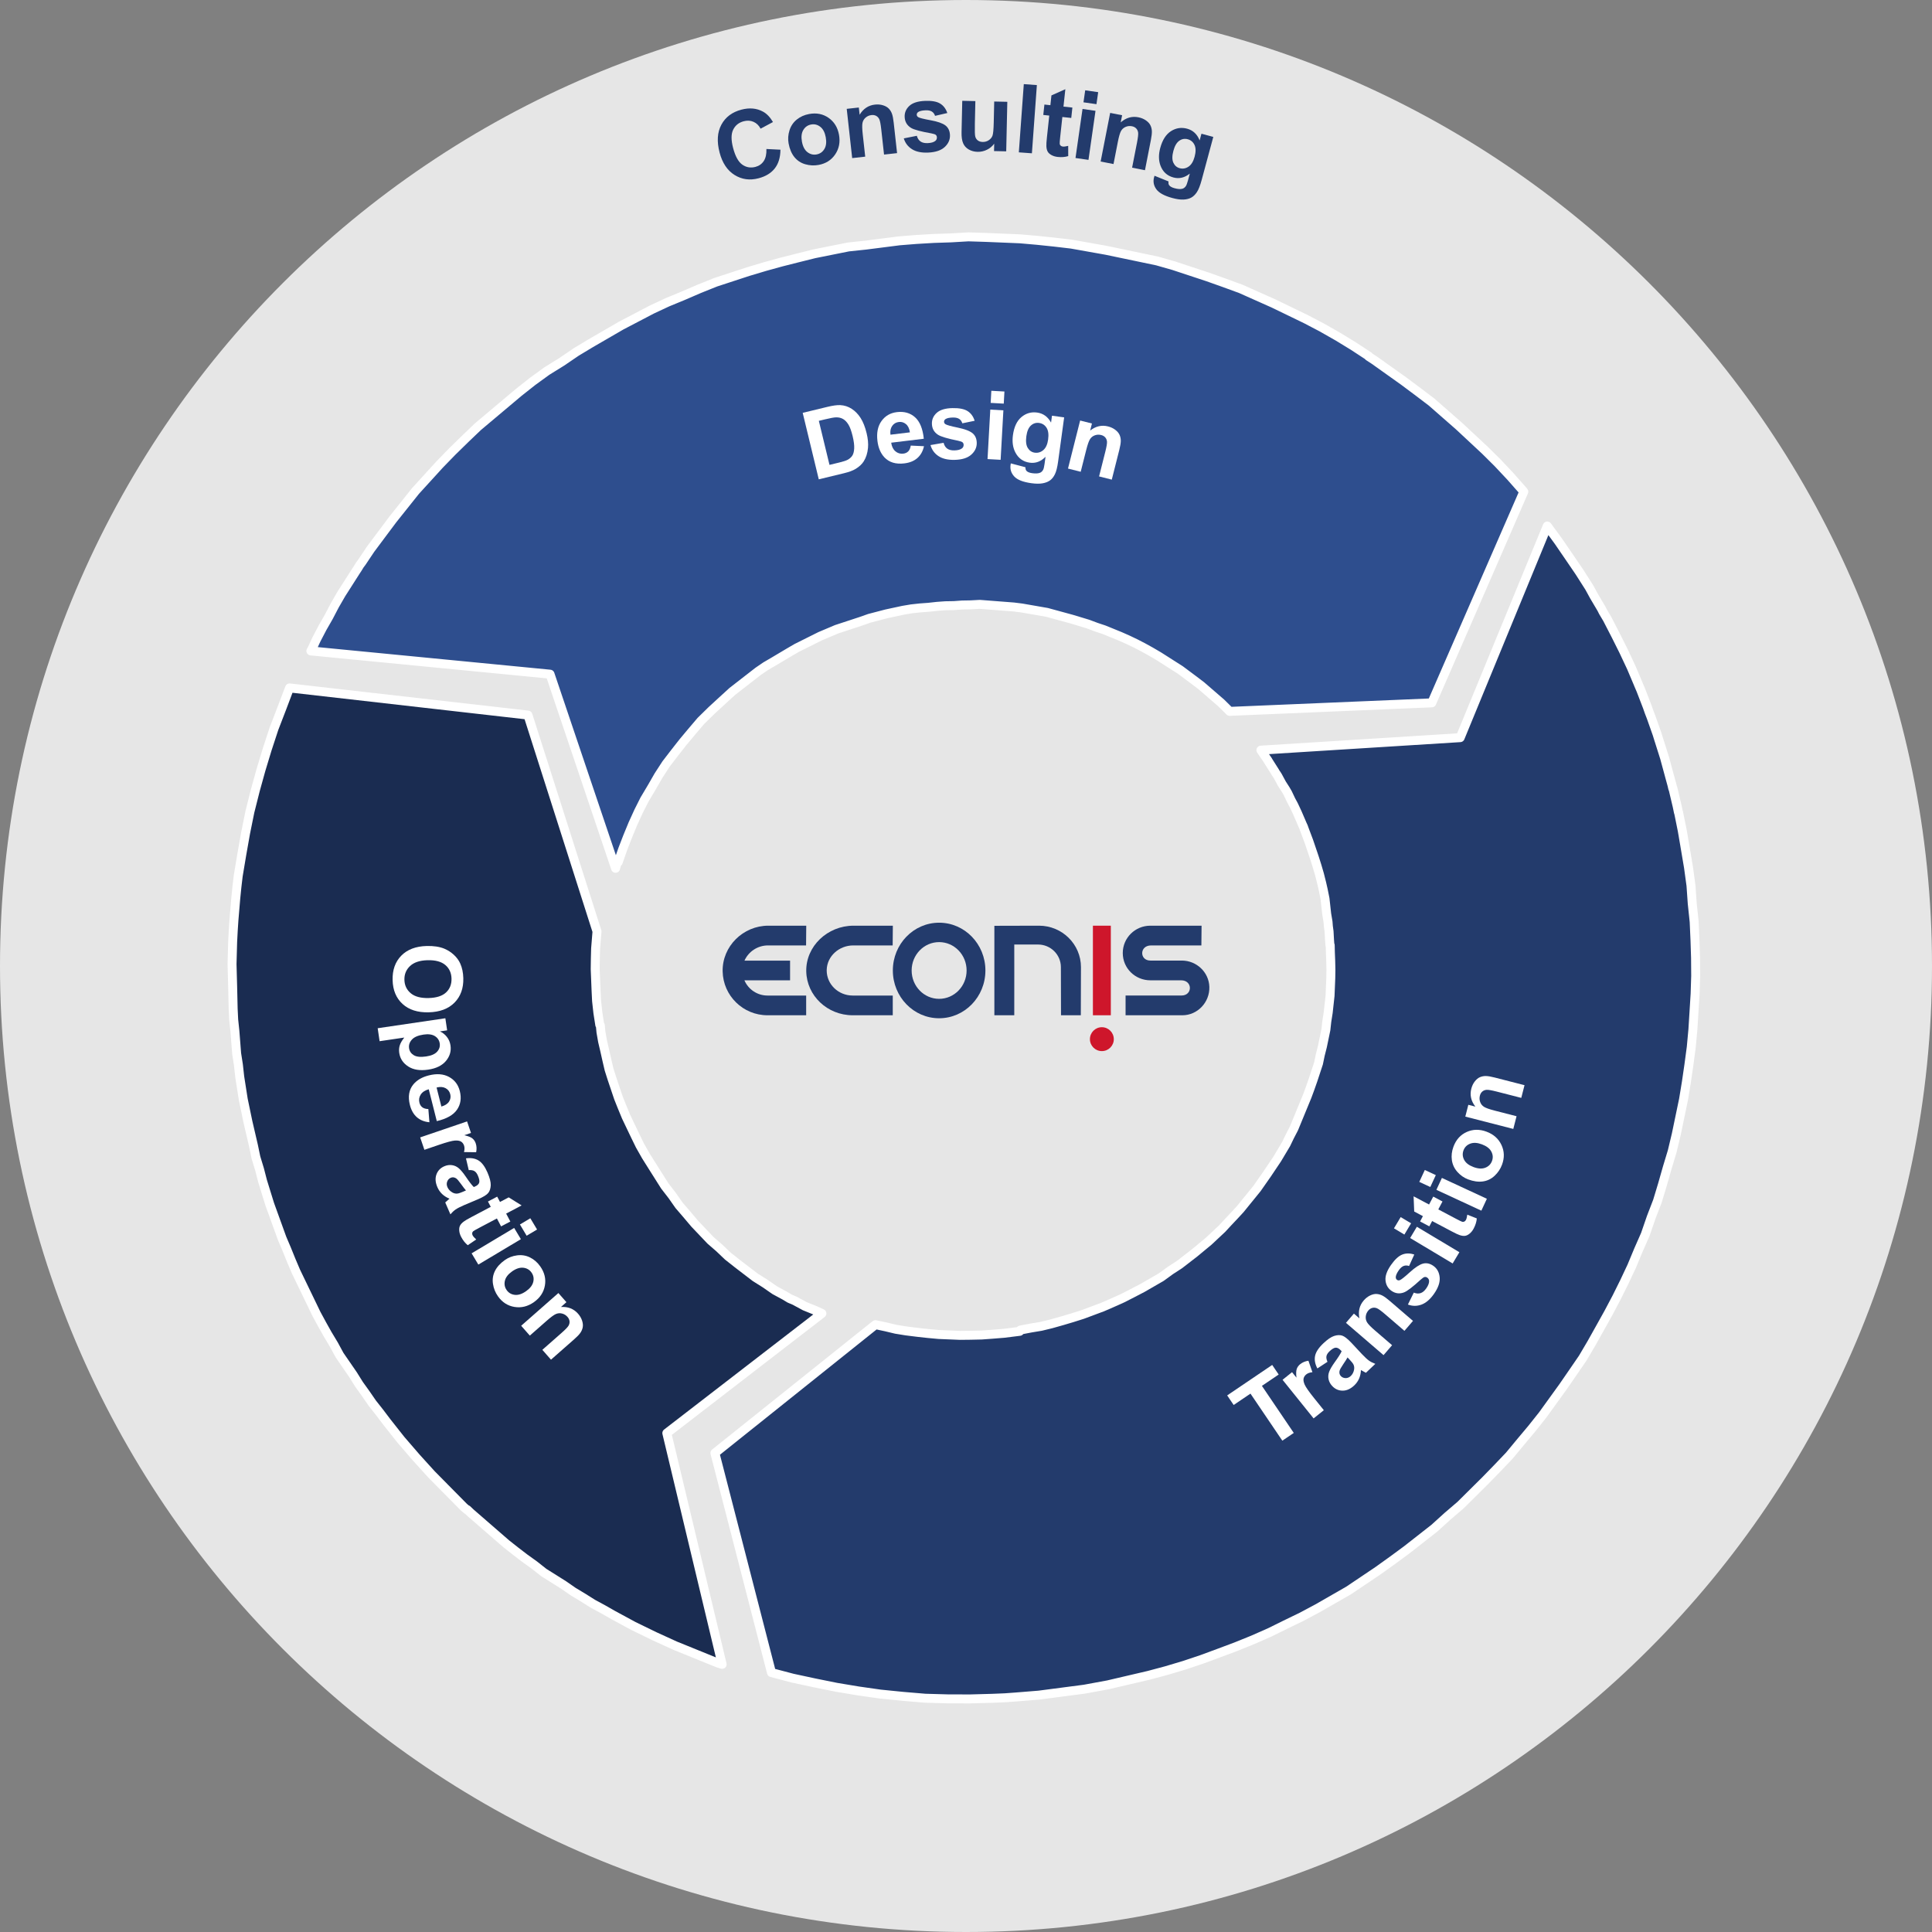 <?xml version="1.0" encoding="UTF-8"?>
<svg xmlns="http://www.w3.org/2000/svg" xmlns:xlink="http://www.w3.org/1999/xlink" width="647" height="647" xml:space="preserve" overflow="hidden">
  <rect width="100%" height="100%" fill="#808080" stroke="none"/>
  <defs>
    <clipPath id="clip0">
      <rect x="354" y="36" width="647" height="647"></rect>
    </clipPath>
  </defs>
  <g clip-path="url(#clip0)" transform="translate(-354 -36)">
    <path d="M354 359.5C354 180.836 498.836 36 677.5 36 856.164 36 1001 180.836 1001 359.5 1001 538.164 856.164 683 677.5 683 498.836 683 354 538.164 354 359.5Z" fill="#E6E6E6" fill-rule="evenodd"></path>
    <path d="M610.193 125.27 615.691 123.752 621.079 122.39 626.734 120.981 632.436 119.838 638.137 118.696 643.933 118.086 649.572 117.366 655.21 116.646 660.896 116.193 666.739 115.849 672.471 115.662 678.314 115.318 684.25 115.507 689.92 115.743 695.591 115.978 701.307 116.48 707.181 117.092 712.788 117.751 718.599 118.785 724.41 119.82 730.112 121.011 735.813 122.202 741.514 123.394 747.153 125.008 752.838 126.888 758.524 128.768 763.943 130.696 769.519 132.733 775.032 135.193 780.545 137.652 785.949 140.269 791.352 142.886 796.646 145.659 801.987 148.698 807.218 151.894 812.339 155.247 812.329 155.362 814.243 156.611 819.141 160.098 824.038 163.584 828.666 167.037 833.412 170.641 837.972 174.633 842.533 178.624 846.942 182.734 851.351 186.843 855.609 191.07 859.832 195.566 863.905 200.181 864.301 200.659 833.491 271.374 765.801 274.228 764.991 273.406 762.922 271.368 758.479 267.528 756.258 265.608 753.884 263.806 749.256 260.353 744.443 257.287 742.036 255.755 739.36 254.188 736.802 252.773 734.361 251.509 731.652 250.212 729.059 249.066 723.724 246.893 721.098 246.016 718.354 244.988 712.951 243.353 710.174 242.595 707.396 241.836 704.619 241.078 701.808 240.588 698.997 240.099 696.186 239.61 693.492 239.272 690.647 239.052 684.957 238.612 682.112 238.392 679.082 238.559 676.204 238.609 673.443 238.81 670.564 238.859 667.803 239.06 664.891 239.379 662.13 239.58 659.217 239.899 656.423 240.369 650.799 241.579 645.143 243.058 642.28 244.067 639.57 244.958 634.148 246.74 631.404 247.901 628.659 249.062 623.406 251.686 620.779 252.998 618.27 254.461 612.95 257.624 610.441 259.088 607.898 260.821 603.048 264.59 599.259 267.534 595.706 270.782 592.304 273.912 588.717 277.429 585.669 281.013 582.772 284.48 579.842 288.216 577.062 291.835 574.519 295.756 572.245 299.711 569.819 303.784 567.814 307.773 565.927 311.914 564.158 316.206 562.54 320.38 561.04 324.706 560.823 324.378 560.143 326.778 538.2 261.769 458.106 253.99 458.596 253.103 459.933 250.195 461.986 246.264 464.085 242.599 466.138 238.668 468.347 234.847 469.859 232.484 469.884 232.436 470.014 232.242 470.822 230.978 473.188 227.266 473.723 226.465 474.483 225.216 475.171 224.298 478.076 219.952 481.851 214.893 485.517 209.991 489.34 205.199 493.162 200.406 497.188 195.99 501.214 191.574 505.397 187.267 509.846 182.913 514.076 178.872 518.618 175.051 523.161 171.23 527.704 167.409 532.404 163.697 537.15 160.252 542.1 157.183 547.003 153.847 551.844 150.934 556.95 147.975 562.057 145.015 567.21 142.322 572.364 139.628 577.565 137.201 582.812 135.04 588.169 132.723 593.683 130.515 599.134 128.73 604.585 126.946Z" stroke="#FFFFFF" stroke-width="3" stroke-linejoin="round" stroke-miterlimit="10" fill="#2E4E8E" fill-rule="evenodd"></path>
    <path d="M602.283 72.722C604.993 72.009 607.405 72.23 609.519 73.386 610.776 74.068 611.889 75.228 612.86 76.869L608.711 79.092C608.147 78.013 607.361 77.25 606.355 76.804 605.349 76.358 604.252 76.292 603.063 76.605 601.421 77.037 600.244 77.977 599.532 79.425 598.82 80.873 598.811 82.916 599.506 85.555 600.244 88.356 601.272 90.218 602.593 91.141 603.913 92.064 605.379 92.314 606.991 91.889 608.179 91.576 609.102 90.93 609.76 89.949 610.417 88.968 610.719 87.617 610.664 85.897L615.363 86.13C615.335 88.723 614.702 90.81 613.465 92.391 612.227 93.971 610.42 95.075 608.043 95.7 605.101 96.475 602.419 96.107 599.996 94.596 597.573 93.085 595.903 90.587 594.985 87.101 594.014 83.414 594.212 80.3 595.579 77.759 596.946 75.218 599.181 73.539 602.283 72.722Z" fill="#233B6C" fill-rule="evenodd"></path>
    <path d="M625.639 77.695C624.512 77.901 623.643 78.504 623.031 79.505 622.42 80.506 622.261 81.816 622.557 83.435 622.852 85.055 623.463 86.224 624.388 86.945 625.314 87.665 626.341 87.923 627.468 87.717 628.595 87.512 629.462 86.909 630.068 85.909 630.675 84.909 630.828 83.589 630.529 81.949 630.237 80.35 629.631 79.19 628.711 78.469 627.79 77.747 626.766 77.49 625.639 77.695ZM624.982 74.178C627.451 73.727 629.621 74.16 631.492 75.476 633.363 76.792 634.522 78.674 634.969 81.123 635.419 83.593 634.996 85.785 633.699 87.7 632.402 89.615 630.544 90.793 628.125 91.234 626.629 91.507 625.141 91.43 623.659 91.001 622.178 90.572 620.965 89.769 620.019 88.592 619.074 87.414 618.43 85.888 618.088 84.013 617.826 82.578 617.926 81.125 618.389 79.653 618.851 78.182 619.665 76.975 620.833 76.031 622 75.087 623.383 74.47 624.982 74.178Z" fill="#233B6C" fill-rule="evenodd"></path>
    <path d="M647.003 71.028C647.966 70.921 648.865 70.997 649.701 71.256 650.536 71.514 651.189 71.89 651.657 72.383 652.126 72.876 652.478 73.455 652.715 74.121 652.951 74.786 653.14 75.756 653.281 77.029L654.417 87.279 650.054 87.763 649.12 79.346C648.923 77.565 648.702 76.423 648.457 75.921 648.213 75.419 647.865 75.046 647.414 74.803 646.962 74.559 646.442 74.471 645.851 74.536 645.096 74.62 644.44 74.902 643.886 75.383 643.331 75.864 642.981 76.458 642.834 77.166 642.687 77.874 642.716 79.149 642.92 80.992L643.748 88.462 639.385 88.946 637.556 72.453 641.609 72.004 641.878 74.426C643.11 72.403 644.818 71.27 647.003 71.028Z" fill="#233B6C" fill-rule="evenodd"></path>
    <path d="M663.712 69.786C665.981 69.686 667.683 69.982 668.819 70.672 669.954 71.362 670.762 72.421 671.242 73.85L667.139 74.797C666.934 74.159 666.576 73.68 666.067 73.358 665.557 73.036 664.845 72.896 663.929 72.936 662.774 72.987 661.954 73.184 661.468 73.529 661.145 73.773 660.992 74.076 661.008 74.441 661.022 74.753 661.179 75.012 661.48 75.218 661.888 75.492 663.272 75.843 665.632 76.27 667.992 76.698 669.651 77.277 670.612 78.007 671.562 78.747 672.067 79.814 672.129 81.209 672.196 82.728 671.618 84.062 670.397 85.21 669.175 86.359 667.321 86.988 664.834 87.097 662.575 87.197 660.768 86.817 659.411 85.96 658.054 85.102 657.139 83.896 656.664 82.343L661.036 81.478C661.261 82.323 661.669 82.954 662.261 83.371 662.853 83.788 663.664 83.974 664.694 83.928 665.829 83.879 666.673 83.633 667.227 83.192 667.599 82.883 667.774 82.484 667.753 81.995 667.738 81.662 667.622 81.391 667.404 81.182 667.177 80.983 666.679 80.812 665.911 80.669 662.339 80.044 660.065 79.43 659.09 78.826 657.739 77.989 657.029 76.774 656.959 75.182 656.895 73.746 657.409 72.514 658.501 71.486 659.592 70.457 661.329 69.891 663.712 69.786Z" fill="#233B6C" fill-rule="evenodd"></path>
    <path d="M676.246 69.757 680.635 69.854 680.466 77.477C680.414 79.81 680.463 81.241 680.612 81.771 680.762 82.3 681.047 82.723 681.467 83.04 681.887 83.357 682.425 83.522 683.081 83.537 683.831 83.554 684.508 83.363 685.11 82.965 685.713 82.567 686.131 82.066 686.363 81.461 686.595 80.857 686.738 79.368 686.791 76.993L686.946 69.995 691.336 70.093 690.967 86.682 686.889 86.591 686.945 84.108C686.321 84.979 685.511 85.659 684.516 86.148 683.52 86.636 682.476 86.868 681.382 86.844 680.268 86.819 679.274 86.552 678.4 86.043 677.525 85.534 676.9 84.832 676.524 83.938 676.148 83.044 675.977 81.816 676.012 80.254Z" fill="#233B6C" fill-rule="evenodd"></path>
    <path d="M696.855 64.173 701.234 64.492 699.572 87.337 695.193 87.019Z" fill="#233B6C" fill-rule="evenodd"></path>
    <path d="M710.77 65.874 710.142 71.699 713.125 72.021 712.75 75.501 709.767 75.179 709.05 81.828C708.905 83.174 708.849 83.962 708.882 84.191 708.915 84.42 709.024 84.618 709.211 84.784 709.397 84.951 709.635 85.05 709.925 85.081 710.329 85.125 710.929 85.048 711.726 84.851L711.734 88.278C710.672 88.603 709.499 88.697 708.215 88.559 707.428 88.474 706.732 88.265 706.129 87.933 705.526 87.601 705.099 87.209 704.849 86.758 704.599 86.307 704.456 85.718 704.419 84.991 704.38 84.473 704.444 83.443 704.611 81.9L705.386 74.707 703.382 74.491 703.757 71.011 705.761 71.227 706.114 67.949Z" fill="#233B6C" fill-rule="evenodd"></path>
    <path d="M716.524 72.49 720.87 73.113 718.517 89.539 714.17 88.916ZM717.419 66.242 721.766 66.865 721.189 70.886 716.843 70.263Z" fill="#233B6C" fill-rule="evenodd"></path>
    <path d="M735.219 75.276C736.17 75.462 737.006 75.803 737.726 76.3 738.446 76.796 738.956 77.35 739.255 77.96 739.555 78.571 739.718 79.229 739.745 79.935 739.771 80.641 739.661 81.622 739.415 82.879L737.434 93 733.125 92.156 734.752 83.845C735.096 82.087 735.227 80.932 735.144 80.379 735.061 79.827 734.84 79.368 734.482 79 734.124 78.633 733.654 78.392 733.071 78.278 732.325 78.132 731.615 78.206 730.943 78.498 730.27 78.791 729.757 79.253 729.405 79.885 729.053 80.517 728.699 81.742 728.343 83.562L726.899 90.938 722.59 90.094 725.778 73.809 729.781 74.593 729.312 76.985C731.093 75.423 733.062 74.853 735.219 75.276Z" fill="#233B6C" fill-rule="evenodd"></path>
    <path d="M751.754 82.631C750.738 82.356 749.795 82.525 748.923 83.137 748.051 83.748 747.396 84.864 746.959 86.483 746.5 88.182 746.494 89.516 746.939 90.483 747.385 91.45 748.09 92.064 749.056 92.325 750.092 92.605 751.076 92.436 752.008 91.819 752.941 91.203 753.622 90.1 754.051 88.511 754.499 86.852 754.49 85.527 754.023 84.538 753.556 83.549 752.8 82.913 751.754 82.631ZM751.544 79.094C753.525 79.629 754.924 80.94 755.742 83.028L756.349 80.78 760.316 81.851 756.434 96.227C755.924 98.118 755.386 99.489 754.822 100.34 754.258 101.191 753.622 101.807 752.915 102.188 752.208 102.569 751.344 102.783 750.322 102.831 749.3 102.879 748.07 102.708 746.632 102.32 743.917 101.587 742.117 100.602 741.231 99.365 740.346 98.128 740.096 96.795 740.482 95.367 740.52 95.226 740.571 95.057 740.635 94.858L745.319 96.754C745.247 97.339 745.329 97.776 745.563 98.066 745.884 98.477 746.477 98.799 747.342 99.032 748.448 99.331 749.323 99.389 749.965 99.206 750.397 99.085 750.775 98.805 751.099 98.363 751.325 98.047 751.566 97.416 751.821 96.47L752.452 94.132C750.718 95.52 748.885 95.953 746.955 95.432 744.802 94.85 743.344 93.48 742.578 91.32 741.981 89.616 741.971 87.693 742.55 85.551 743.275 82.866 744.475 80.989 746.15 79.92 747.825 78.851 749.623 78.576 751.544 79.094Z" fill="#233B6C" fill-rule="evenodd"></path>
    <path d="M872.166 212.151 875.889 217.25 879.46 222.465 882.913 227.53 886.216 232.712 887.855 235.705 890.302 239.835 890.858 240.934 892.252 243.277 895.102 248.811 897.717 254.043 900.299 259.544 902.612 265.011 902.732 265.319 903.503 267.112 905.637 272.651 906.257 274.422 906.937 276.179 908.949 281.881 909.523 283.75 909.595 283.955 911.42 289.719 912.978 295.441 913.081 295.84 913.91 298.852 914.184 300.042 914.24 299.986 915.691 306.13 916.078 308.025 916.119 307.987 917.368 314.175 917.564 315.323 917.676 315.877 917.659 315.882 918.07 318.287 918.097 318.427 918.23 319.224 918.431 320.406 919.451 326.451 920.285 332.539 920.703 338.528 921.35 344.66 921.625 350.879 921.813 356.725 921.859 362.801 921.674 368.734 921.304 374.711 920.934 380.688 920.377 386.709 919.591 392.586 918.761 398.278 917.788 404.199 916.586 409.978 915.384 415.756 913.996 421.579 912.334 427.072 910.716 432.751 909.054 438.244 906.977 443.638 904.987 449.405 902.679 454.656 900.416 460.094 897.923 465.389 895.386 470.498 892.663 475.65 889.896 480.616 886.987 485.812 884.035 490.821 880.666 495.732 877.44 500.412 874.028 505.137 870.616 509.861 866.975 514.442 863.289 518.838 859.462 523.463 855.361 527.759 851.402 531.825 847.257 535.935 843.113 540.045 838.695 543.827 834.321 547.794 829.674 551.432 825.026 555.071 820.335 558.523 815.458 562.019 810.537 565.329 805.617 568.638 800.423 571.619 795.229 574.6 789.992 577.394 784.525 580.046 779.244 582.655 773.547 585.164 767.807 587.487 762.209 589.58 756.426 591.717 750.598 593.668 744.542 595.476 738.627 597.055 732.483 598.49 725.036 600.23 721.083 600.958 717.13 601.685 713.319 602.183 709.508 602.681 701.887 603.676 698.033 603.988 694.179 604.299 690.511 604.567 686.427 604.736 678.818 604.944 671.352 604.921 667.597 604.817 663.842 604.713 656.431 604.088 648.791 603.321 641.479 602.281 634.124 601.054 626.912 599.598 619.47 597.999 612.357 596.127 593.409 522.606 647.174 479.608 650.688 480.358 654.014 481.152 657.484 481.715 661.326 482.192 664.752 482.569 668.364 482.903 671.933 483.051 675.502 483.199 679.027 483.161 682.738 483.079 686.406 482.81 690.261 482.499 693.885 482.045 695.487 481.844 695.723 481.409 699.252 480.736 702.626 480.175 706.042 479.347 709.768 478.295 713.072 477.312 716.53 476.218 719.876 474.968 723.222 473.719 726.456 472.315 729.844 470.798 733.12 469.127 736.551 467.343 739.715 465.517 742.879 463.692 745.972 461.444 749.024 459.463 754.016 455.6 756.378 453.647 758.741 451.694 760.991 449.587 763.241 447.48 765.224 445.33 767.362 443.068 769.345 440.918 771.215 438.613 773.086 436.309 774.957 434.005 778.319 429.199 781.723 424.126 784.705 419.123 785.929 416.579 787.308 413.923 789.532 408.526 791.755 403.13 792.712 400.544 793.712 397.691 795.556 392.097 796.134 389.314 796.866 386.418 797.444 383.635 798.021 380.852 798.332 378.027 798.797 375.089 799.108 372.264 799.418 369.439 799.66 363.591 799.704 360.724 799.635 357.701 799.524 354.946 799.469 352.543 799.373 352.573 799.238 350.72 799.082 347.909 798.853 346.217 798.738 344.716 798.283 342.017 797.727 336.944 797.318 334.924 797.112 333.907 796.839 332.707 796.594 331.643 795.867 328.77 795.068 326.043 794.155 323.161 792.316 317.744 790.791 313.694 790.512 312.902 790.154 312.124 788.476 308.223 787.254 305.62 786.377 303.998 785.243 301.609 784.519 300.367 783.287 298.444 781.911 295.899 781.565 295.355 781.168 294.777 780.828 294.194 780.267 293.311 778.624 290.724 778.649 290.723 777.983 289.746 776.256 287.214 842.996 283.03Z" stroke="#FFFFFF" stroke-width="3" stroke-linejoin="round" stroke-miterlimit="10" fill="#233B6C" fill-rule="evenodd"></path>
    <path d="M450.963 266.376 530.803 275.468 553.927 347.915 553.734 350.289 553.46 353.666 553.373 357.004 553.325 360.529 553.464 364.015 553.603 367.501 553.781 371.174 554.224 375.183 554.815 378.966 554.853 379.207 555.045 379.42 555.248 381.621 555.796 384.738 556.501 387.745 557.27 391.175 557.975 394.182 558.946 397.236 560.027 400.447 561.109 403.658 562.347 406.759 563.694 410.017 565.198 413.165 566.702 416.313 568.316 419.618 570.306 423.126 572.342 426.368 574.489 429.767 576.635 433.165 579.095 436.345 581.398 439.634 583.904 442.547 585.267 444.16 586.63 445.773 589.293 448.576 591.956 451.38 594.933 453.964 597.753 456.657 600.885 459.132 603.909 461.45 606.932 463.767 610.269 465.866 613.449 468.074 616.832 469.906 618.446 470.877 620.106 471.581 623.49 473.414 627.077 474.87 629.242 475.858 577.31 515.924 595.833 593.367 594.451 592.944 587.277 590.032 580.103 587.12 573.242 583.988 566.161 580.543 562.778 578.711 559.394 576.879 555.901 574.89 552.517 573.058 549.181 570.959 545.954 569.017 542.774 566.809 539.438 564.711 536.101 562.613 532.968 560.138 529.678 557.773 526.655 555.456 523.522 552.981 520.546 550.397 517.569 547.813 514.593 545.229 511.616 542.645 510.483 541.562 510.464 541.672 509.361 540.738 503.919 535.23 503.192 534.494 502.938 534.251 502.676 533.971 498.478 529.722 493.411 524.136 488.266 518.176 485.88 515.156 483.495 512.137 481.071 508.931 478.686 505.912 476.448 502.666 474.251 499.608 472.201 496.324 469.964 493.079 467.727 489.834 465.825 486.323 463.736 482.852 461.874 479.529 459.972 476.018 458.258 472.469 456.543 468.92 454.829 465.371 453.115 461.822 451.587 458.233 449.982 454.271 448.455 450.683 445.697 443.054 444.318 439.24 443.126 435.387 441.935 431.534 440.93 427.642 439.7 423.601 438.883 419.67 437.022 411.66 435.465 404.172 434.282 396.607 433.839 392.598 433.248 388.815 432.666 381.32 432.262 377.498 432.084 373.825 431.915 366.439 431.708 358.866 431.913 351.403 432.11 347.652 432.345 344.087 432.964 336.733 433.348 332.943 433.771 329.34 434.99 322.056 436.248 314.96 437.694 307.824 439.514 300.611 441.412 293.772 443.497 286.894 445.769 279.977 448.306 273.396 450.953 266.401Z" stroke="#FFFFFF" stroke-width="3" stroke-linejoin="round" stroke-miterlimit="10" fill="#1A2C51" fill-rule="evenodd"></path>
    <path d="M505.206 363.717C505.157 361.811 504.464 360.292 503.127 359.159 501.79 358.027 499.805 357.494 497.17 357.562 494.577 357.629 492.627 358.278 491.32 359.51 490.013 360.742 489.383 362.28 489.43 364.123 489.478 365.966 490.18 367.461 491.538 368.609 492.897 369.757 494.903 370.296 497.559 370.228 500.183 370.16 502.126 369.535 503.387 368.351 504.649 367.167 505.255 365.622 505.206 363.717ZM509.157 363.568C509.244 366.942 508.267 369.668 506.226 371.748 504.185 373.827 501.3 374.915 497.572 375.011 493.876 375.106 490.958 374.175 488.818 372.219 486.678 370.263 485.565 367.604 485.479 364.24 485.391 360.835 486.36 358.101 488.386 356.038 490.411 353.974 493.247 352.896 496.891 352.802 499.224 352.742 501.19 353.04 502.791 353.697 503.971 354.188 505.036 354.872 505.986 355.749 506.936 356.625 507.648 357.594 508.124 358.655 508.764 360.066 509.109 361.704 509.157 363.568Z" fill="#FFFFFF" fill-rule="evenodd"></path>
    <path d="M501.261 385.443C501.104 384.382 500.565 383.561 499.642 382.981 498.72 382.401 497.455 382.229 495.847 382.466 494.002 382.738 492.693 383.304 491.92 384.166 491.147 385.027 490.837 385.984 490.992 387.035 491.141 388.045 491.669 388.825 492.577 389.376 493.485 389.926 494.861 390.066 496.706 389.794 498.427 389.54 499.654 389.007 500.387 388.193 501.12 387.38 501.411 386.463 501.261 385.443ZM504.865 386.112C505.146 388.019 504.638 389.747 503.339 391.296 502.041 392.846 500.057 393.817 497.388 394.21 494.647 394.614 492.417 394.258 490.7 393.143 488.982 392.027 487.983 390.516 487.702 388.609 487.569 387.702 487.628 386.854 487.88 386.064 488.132 385.274 488.636 384.407 489.392 383.464L481.122 384.683 480.482 380.339 503.144 377 503.741 381.05 501.329 381.405C502.231 381.81 503.006 382.422 503.653 383.243 504.3 384.063 504.704 385.02 504.865 386.112Z" fill="#FFFFFF" fill-rule="evenodd"></path>
    <path d="M504.786 402.444C504.552 401.515 504.02 400.833 503.19 400.398 502.36 399.962 501.366 399.897 500.207 400.2L501.813 406.563C503.038 406.221 503.894 405.667 504.382 404.899 504.871 404.131 505.005 403.313 504.786 402.444ZM507.978 401.365C508.583 403.758 508.269 405.846 507.038 407.629 505.806 409.412 503.552 410.684 500.274 411.447L497.582 400.782C496.327 401.131 495.432 401.722 494.895 402.556 494.359 403.389 494.215 404.296 494.462 405.276 494.63 405.942 494.954 406.457 495.432 406.82 495.91 407.182 496.583 407.378 497.449 407.406L497.808 411.828C496.115 411.675 494.713 411.113 493.603 410.142 492.493 409.17 491.715 407.801 491.269 406.033 490.563 403.235 490.954 400.934 492.443 399.13 493.64 397.699 495.355 396.703 497.587 396.139 500.253 395.466 502.517 395.636 504.379 396.649 506.241 397.662 507.441 399.234 507.978 401.365Z" fill="#FFFFFF" fill-rule="evenodd"></path>
    <path d="M513.306 418.862C513.628 419.809 513.678 420.81 513.455 421.865L509.393 421.814C509.607 420.959 509.612 420.231 509.407 419.63 509.209 419.048 508.881 418.61 508.423 418.315 507.964 418.02 507.277 417.899 506.36 417.953 505.443 418.007 503.648 418.489 500.976 419.4L496.125 421.054 494.709 416.898 510.415 411.544 511.731 415.404 509.498 416.165C510.778 416.466 511.675 416.823 512.19 417.237 512.705 417.65 513.077 418.192 513.306 418.862Z" fill="#FFFFFF" fill-rule="evenodd"></path>
    <path d="M510.045 434.663C509.649 434.221 509.089 433.493 508.365 432.479 507.641 431.465 507.09 430.835 506.711 430.591 506.11 430.227 505.523 430.17 504.95 430.418 504.386 430.663 503.99 431.085 503.762 431.684 503.533 432.282 503.56 432.907 503.842 433.556 504.157 434.283 504.697 434.872 505.461 435.324 506.035 435.653 506.619 435.781 507.211 435.706 507.6 435.661 508.278 435.43 509.243 435.011ZM517.238 428.628C518.017 430.425 518.385 431.855 518.342 432.918 518.298 433.982 518.026 434.835 517.527 435.478 517.028 436.12 515.905 436.821 514.156 437.58L509.436 439.577C508.098 440.158 507.14 440.65 506.56 441.055 505.981 441.46 505.405 441.997 504.832 442.665L503.102 438.681C503.324 438.46 503.665 438.158 504.124 437.777 504.334 437.607 504.471 437.491 504.535 437.429 503.567 437.031 502.746 436.513 502.072 435.875 501.397 435.236 500.867 434.473 500.482 433.584 499.801 432.017 499.691 430.597 500.149 429.325 500.608 428.053 501.487 427.135 502.786 426.571 503.646 426.198 504.502 426.071 505.354 426.189 506.206 426.308 506.972 426.659 507.652 427.244 508.332 427.829 509.108 428.761 509.981 430.04 511.152 431.769 512.047 432.931 512.668 433.524L513.07 433.35C513.844 433.014 514.313 432.583 514.476 432.058 514.64 431.533 514.492 430.74 514.031 429.679 513.72 428.962 513.337 428.465 512.881 428.186 512.425 427.907 511.789 427.796 510.974 427.855L510.047 423.914C511.697 423.686 513.093 423.92 514.236 424.617 515.378 425.313 516.379 426.65 517.238 428.628Z" fill="#FFFFFF" fill-rule="evenodd"></path>
    <path d="M528.683 439.679 523.502 442.416 524.903 445.068 521.808 446.703 520.407 444.05 514.494 447.173C513.296 447.806 512.612 448.199 512.44 448.355 512.269 448.51 512.167 448.711 512.132 448.959 512.098 449.207 512.149 449.46 512.286 449.717 512.475 450.077 512.875 450.531 513.483 451.082L510.646 453.004C509.783 452.306 509.049 451.385 508.446 450.243 508.076 449.543 507.861 448.85 507.799 448.164 507.737 447.478 507.823 446.906 508.058 446.446 508.292 445.987 508.7 445.538 509.282 445.101 509.69 444.78 510.58 444.257 511.952 443.532L518.349 440.154 517.408 438.371 520.503 436.737 521.444 438.519 524.36 436.98Z" fill="#FFFFFF" fill-rule="evenodd"></path>
    <path d="M526.183 447.214 528.435 450.983 514.19 459.494 511.938 455.725ZM531.602 443.977 533.854 447.746 530.367 449.829 528.115 446.06Z" fill="#FFFFFF" fill-rule="evenodd"></path>
    <path d="M531.994 462.154C531.333 461.218 530.419 460.684 529.254 460.551 528.088 460.418 526.833 460.827 525.49 461.777 524.146 462.727 523.342 463.774 523.079 464.917 522.815 466.06 523.014 467.099 523.676 468.035 524.337 468.971 525.249 469.503 526.412 469.631 527.574 469.76 528.836 469.343 530.197 468.381 531.523 467.443 532.32 466.404 532.587 465.265 532.853 464.126 532.656 463.089 531.994 462.154ZM534.907 460.075C536.356 462.125 536.878 464.275 536.473 466.526 536.068 468.777 534.849 470.621 532.816 472.059 530.767 473.508 528.6 474.048 526.317 473.679 524.034 473.309 522.182 472.121 520.763 470.113 519.885 468.872 519.328 467.489 519.093 465.965 518.857 464.441 519.074 463.002 519.744 461.649 520.413 460.295 521.527 459.068 523.083 457.967 524.274 457.126 525.634 456.604 527.163 456.403 528.692 456.202 530.13 456.432 531.478 457.093 532.826 457.754 533.969 458.748 534.907 460.075Z" fill="#FFFFFF" fill-rule="evenodd"></path>
    <path d="M547.58 475.941C548.219 476.668 548.673 477.448 548.941 478.281 549.209 479.114 549.275 479.864 549.14 480.53 549.005 481.197 548.733 481.818 548.323 482.393 547.914 482.969 547.228 483.679 546.266 484.525L538.522 491.336 535.622 488.04 541.981 482.446C543.327 481.263 544.135 480.427 544.406 479.939 544.677 479.451 544.783 478.952 544.723 478.443 544.664 477.933 544.438 477.456 544.046 477.01 543.544 476.439 542.937 476.064 542.225 475.886 541.513 475.707 540.825 475.761 540.161 476.047 539.496 476.333 538.468 477.088 537.076 478.312L531.433 483.276 528.533 479.979 540.993 469.02 543.686 472.082 541.856 473.692C544.22 473.541 546.128 474.291 547.58 475.941Z" fill="#FFFFFF" fill-rule="evenodd"></path>
    <path d="M668.5 370.498C663.418 370.498 659.297 366.245 659.297 360.999 659.297 355.752 663.418 351.499 668.5 351.499 673.583 351.499 677.703 355.752 677.703 360.999 677.704 366.244 673.585 370.497 668.503 370.498 668.502 370.498 668.501 370.498 668.5 370.498M668.5 345C659.94 345 653 352.164 653 361 653 369.837 659.94 377 668.5 377 677.06 377 684 369.837 684 361 684 360.999 684 360.999 684 360.999 684 352.163 677.061 345 668.502 345 668.501 345 668.501 345 668.5 345" fill="#233B6C" fill-rule="evenodd"></path>
    <path d="M730.939 375.986 730.939 369.385 749.662 369.385C753.435 369.385 753.435 364.294 749.549 364.294L739.25 364.294C734.149 364.294 730 360.259 730 355.162 730 350.066 734.148 346 739.245 346L756.389 346 756.324 352.612 739.477 352.612C735.554 352.612 735.554 357.68 739.259 357.68L749.778 357.68C754.687 357.68 758.836 361.543 758.996 366.483 759.154 371.64 755.046 376 749.956 376L749.956 376Z" fill="#233B6C" fill-rule="evenodd"></path>
    <path d="M709.317 375.997 709.277 359.888C709.28 355.71 705.863 352.318 701.64 352.308L693.664 352.308 693.664 353.121C693.664 353.25 693.69 367.934 693.664 376L687 376 687 346.038 701.972 346C709.72 346.012 715.996 352.227 716 359.891L715.952 375.997Z" fill="#233B6C" fill-rule="evenodd"></path>
    <path d="M639.559 369.395C634.75 369.395 630.852 365.636 630.852 361 630.852 360.926 630.853 360.853 630.855 360.779 630.977 356.199 635.002 352.607 639.755 352.607L652.943 352.607 653 346 639.844 346C631.112 346 623.827 352.889 624.003 361.306 624.176 369.47 631.09 376.001 639.559 376L652.974 376 652.974 369.395Z" fill="#233B6C" fill-rule="evenodd"></path>
    <path d="M611.023 369.395C607.657 369.395 604.617 367.39 603.294 364.299L618.585 364.299 618.585 357.703 603.31 357.703C604.707 354.596 607.802 352.6 611.212 352.607L623.943 352.607 624 346 611.291 346C602.869 346 595.844 352.889 596.003 361.306 596.17 369.471 602.846 376.002 611.023 376L623.973 376 623.973 369.395Z" fill="#233B6C" fill-rule="evenodd"></path>
    <path d="M720 346 726 346 726 376 720 376Z" fill="#CE162B" fill-rule="evenodd"></path>
    <path d="M727 384C727 386.209 725.209 388 723 388 720.791 388 719 386.209 719 384 719 381.793 720.787 380.003 722.994 380 725.203 380 726.994 381.791 726.994 384" fill="#CE162B" fill-rule="evenodd"></path>
    <path d="M628.218 176.934 631.785 191.681 635.141 190.869C636.397 190.565 637.286 190.275 637.808 189.999 638.493 189.64 639.024 189.185 639.399 188.633 639.775 188.081 639.994 187.27 640.056 186.199 640.119 185.129 639.942 183.733 639.526 182.012 639.109 180.29 638.638 179.006 638.111 178.158 637.585 177.31 636.986 176.694 636.314 176.31 635.642 175.926 634.864 175.744 633.98 175.765 633.318 175.775 632.071 176.002 630.238 176.445ZM622.812 174.255 631.028 172.268C632.881 171.819 634.327 171.619 635.368 171.668 636.767 171.737 638.051 172.149 639.22 172.906 640.389 173.663 641.389 174.694 642.219 175.999 643.049 177.304 643.716 178.999 644.221 181.085 644.664 182.917 644.818 184.552 644.683 185.989 644.518 187.743 644.041 189.247 643.25 190.499 642.655 191.447 641.745 192.294 640.521 193.04 639.605 193.594 638.317 194.071 636.656 194.473L628.197 196.519Z" fill="#FFFFFF" fill-rule="evenodd"></path>
    <path d="M655.009 177.316C654.058 177.431 653.314 177.873 652.777 178.641 652.24 179.408 652.049 180.386 652.203 181.574L658.718 180.787C658.535 179.529 658.093 178.609 657.393 178.028 656.693 177.446 655.899 177.209 655.009 177.316ZM654.343 174.013C656.794 173.717 658.825 174.293 660.438 175.74 662.05 177.187 663.027 179.585 663.368 182.932L652.448 184.252C652.635 185.541 653.108 186.504 653.867 187.141 654.626 187.779 655.507 188.037 656.51 187.916 657.193 187.834 657.744 187.578 658.165 187.15 658.585 186.721 658.864 186.079 659.002 185.223L663.434 185.427C663.068 187.087 662.332 188.406 661.228 189.384 660.124 190.362 658.667 190.961 656.857 191.179 653.993 191.525 651.76 190.845 650.158 189.14 648.891 187.771 648.12 185.945 647.843 183.659 647.514 180.929 647.969 178.705 649.209 176.986 650.45 175.268 652.161 174.277 654.343 174.013Z" fill="#FFFFFF" fill-rule="evenodd"></path>
    <path d="M672.965 172.669C675.236 172.625 676.93 172.962 678.049 173.68 679.167 174.398 679.948 175.477 680.393 176.916L676.268 177.762C676.078 177.12 675.733 176.632 675.232 176.298 674.73 175.964 674.021 175.805 673.105 175.823 671.949 175.846 671.124 176.023 670.63 176.356 670.302 176.591 670.141 176.891 670.148 177.256 670.154 177.568 670.305 177.831 670.601 178.044 671.002 178.328 672.377 178.713 674.725 179.199 677.074 179.684 678.719 180.304 679.661 181.056 680.593 181.819 681.072 182.899 681.099 184.294 681.129 185.815 680.519 187.134 679.269 188.253 678.02 189.371 676.151 189.954 673.662 190.003 671.402 190.046 669.604 189.623 668.269 188.732 666.933 187.841 666.047 186.613 665.611 185.049L670.003 184.291C670.207 185.142 670.6 185.783 671.181 186.214 671.763 186.646 672.569 186.851 673.6 186.831 674.735 186.809 675.585 186.584 676.15 186.157 676.53 185.857 676.715 185.463 676.705 184.974 676.699 184.64 676.589 184.366 676.377 184.152 676.154 183.948 675.661 183.765 674.897 183.602 671.341 182.89 669.083 182.22 668.122 181.593 666.793 180.723 666.112 179.491 666.081 177.897 666.053 176.46 666.598 175.241 667.714 174.24 668.83 173.239 670.581 172.715 672.965 172.669Z" fill="#FFFFFF" fill-rule="evenodd"></path>
    <path d="M685.635 173.171 690.018 173.416 689.095 189.984 684.711 189.739ZM685.986 166.869 690.37 167.113 690.144 171.169 685.76 170.925Z" fill="#FFFFFF" fill-rule="evenodd"></path>
    <path d="M701.978 177.639C700.936 177.496 700.021 177.784 699.234 178.501 698.447 179.219 697.94 180.409 697.713 182.07 697.474 183.815 697.637 185.138 698.203 186.041 698.768 186.943 699.546 187.462 700.536 187.598 701.599 187.743 702.554 187.451 703.401 186.72 704.247 185.99 704.782 184.809 705.005 183.179 705.238 181.476 705.06 180.163 704.471 179.242 703.882 178.32 703.051 177.786 701.978 177.639ZM701.319 174.158C703.352 174.436 704.907 175.558 705.984 177.525L706.299 175.218 710.371 175.775 708.352 190.528C708.086 192.469 707.728 193.897 707.277 194.813 706.826 195.729 706.274 196.421 705.621 196.889 704.968 197.357 704.138 197.679 703.131 197.857 702.123 198.034 700.882 198.022 699.406 197.82 696.619 197.439 694.708 196.691 693.673 195.577 692.637 194.463 692.219 193.173 692.42 191.707 692.44 191.563 692.469 191.388 692.508 191.183L697.394 192.467C697.398 193.056 697.534 193.48 697.804 193.737 698.174 194.103 698.803 194.347 699.691 194.469 700.826 194.624 701.701 194.57 702.315 194.307 702.728 194.132 703.067 193.806 703.333 193.327 703.516 192.984 703.674 192.327 703.807 191.357L704.135 188.958C702.592 190.555 700.83 191.218 698.848 190.947 696.64 190.645 695.018 189.471 693.984 187.427 693.174 185.813 692.92 183.906 693.22 181.708 693.597 178.952 694.549 176.938 696.074 175.664 697.599 174.39 699.348 173.888 701.319 174.158Z" fill="#FFFFFF" fill-rule="evenodd"></path>
    <path d="M725.07 178.803C726.009 179.04 726.825 179.426 727.517 179.961 728.209 180.496 728.689 181.076 728.955 181.702 729.221 182.328 729.348 182.994 729.336 183.7 729.324 184.406 729.161 185.38 728.848 186.623L726.321 196.621 722.064 195.545 724.139 187.335C724.578 185.597 724.771 184.451 724.718 183.895 724.665 183.339 724.47 182.868 724.132 182.482 723.795 182.096 723.338 181.83 722.763 181.685 722.025 181.498 721.313 181.533 720.625 181.789 719.937 182.045 719.4 182.479 719.015 183.091 718.629 183.702 718.209 184.907 717.755 186.705L715.914 193.991 711.657 192.916 715.722 176.827 719.676 177.826 719.079 180.19C720.942 178.727 722.939 178.264 725.07 178.803Z" fill="#FFFFFF" fill-rule="evenodd"></path>
    <path d="M764.966 503.305 780.04 493.1 782.212 496.308 776.597 500.11 787.266 515.869 783.437 518.462 772.767 502.703 767.139 506.514Z" fill="#FFFFFF" fill-rule="evenodd"></path>
    <path d="M789.401 492.858C790.18 492.232 791.104 491.843 792.172 491.692L793.512 495.527C792.635 495.617 791.95 495.861 791.454 496.26 790.975 496.645 790.676 497.103 790.555 497.635 790.434 498.166 790.556 498.854 790.92 499.697 791.285 500.54 792.351 502.062 794.12 504.262L797.333 508.255 793.911 511.007 783.511 498.076 786.689 495.521 788.168 497.359C788.013 496.053 788.042 495.088 788.254 494.462 788.467 493.837 788.849 493.302 789.401 492.858Z" fill="#FFFFFF" fill-rule="evenodd"></path>
    <path d="M805.27 490.585C804.991 491.108 804.5 491.884 803.796 492.912 803.091 493.94 802.689 494.674 802.589 495.114 802.454 495.803 802.601 496.374 803.032 496.827 803.455 497.273 803.987 497.5 804.628 497.509 805.269 497.518 805.846 497.279 806.359 496.791 806.933 496.246 807.302 495.537 807.464 494.664 807.577 494.011 807.496 493.42 807.222 492.889 807.047 492.539 806.597 491.982 805.873 491.219ZM797.134 485.9C798.554 484.551 799.771 483.714 800.785 483.391 801.799 483.067 802.694 483.029 803.468 483.277 804.243 483.525 805.287 484.341 806.6 485.723L810.095 489.471C811.1 490.528 811.891 491.26 812.47 491.665 813.049 492.07 813.751 492.427 814.576 492.736L811.427 495.727C811.143 495.595 810.743 495.378 810.228 495.078 809.995 494.939 809.839 494.85 809.759 494.811 809.718 495.857 809.513 496.806 809.144 497.658 808.776 498.511 808.241 499.271 807.539 499.938 806.3 501.114 805.005 501.706 803.652 501.711 802.3 501.717 801.136 501.206 800.161 500.179 799.515 499.5 799.102 498.739 798.92 497.898 798.74 497.057 798.807 496.217 799.123 495.378 799.44 494.539 800.049 493.49 800.95 492.231 802.173 490.538 802.956 489.298 803.301 488.512L802.999 488.194C802.418 487.583 801.853 487.29 801.303 487.316 800.754 487.343 800.06 487.754 799.221 488.55 798.655 489.088 798.319 489.62 798.214 490.144 798.108 490.668 798.222 491.303 798.557 492.048L795.173 494.271C794.393 492.799 794.134 491.407 794.396 490.095 794.658 488.783 795.571 487.385 797.134 485.9Z" fill="#FFFFFF" fill-rule="evenodd"></path>
    <path d="M810.686 471.517C811.318 470.782 812.027 470.225 812.815 469.844 813.602 469.463 814.336 469.293 815.015 469.335 815.694 469.376 816.346 469.559 816.973 469.885 817.599 470.211 818.399 470.791 819.37 471.627L827.189 478.35 824.327 481.679 817.906 476.158C816.547 474.99 815.607 474.305 815.086 474.105 814.565 473.904 814.056 473.868 813.56 473.998 813.064 474.128 812.622 474.418 812.235 474.868 811.739 475.445 811.453 476.098 811.375 476.827 811.297 477.557 811.445 478.231 811.82 478.849 812.196 479.467 813.086 480.381 814.492 481.59L820.191 486.49 817.328 489.819 804.746 479 807.405 475.908 809.253 477.497C808.776 475.177 809.253 473.183 810.686 471.517Z" fill="#FFFFFF" fill-rule="evenodd"></path>
    <path d="M819.815 459.637C821.117 457.776 822.387 456.605 823.626 456.124 824.865 455.644 826.197 455.648 827.622 456.136L825.876 459.968C825.245 459.743 824.647 459.734 824.082 459.943 823.517 460.151 822.972 460.631 822.446 461.382 821.783 462.329 821.441 463.101 821.419 463.695 821.416 464.1 821.563 464.407 821.862 464.616 822.118 464.795 822.419 464.827 822.766 464.714 823.232 464.557 824.353 463.672 826.128 462.061 827.904 460.449 829.374 459.484 830.537 459.166 831.702 458.863 832.857 459.112 834.001 459.912 835.247 460.783 835.954 462.053 836.122 463.722 836.289 465.39 835.66 467.244 834.233 469.284 832.937 471.136 831.536 472.34 830.029 472.894 828.523 473.448 827.009 473.441 825.487 472.872L827.462 468.876C828.27 469.212 829.019 469.273 829.71 469.057 830.401 468.841 831.042 468.311 831.633 467.466 832.284 466.536 832.603 465.716 832.59 465.008 832.572 464.525 832.363 464.143 831.961 463.863 831.688 463.671 831.402 463.599 831.104 463.644 830.808 463.704 830.369 463.994 829.788 464.516 827.118 466.97 825.246 468.401 824.174 468.807 822.687 469.369 821.291 469.193 819.985 468.28 818.807 467.456 818.143 466.298 817.991 464.806 817.84 463.314 818.448 461.591 819.815 459.637Z" fill="#FFFFFF" fill-rule="evenodd"></path>
    <path d="M826.234 450.595 828.489 446.827 842.728 455.348 840.474 459.115ZM820.818 447.354 823.072 443.586 826.558 445.672 824.304 449.44Z" fill="#FFFFFF" fill-rule="evenodd"></path>
    <path d="M827.394 436.632 832.573 439.373 833.976 436.722 837.07 438.359 835.666 441.011 841.577 444.139C842.774 444.773 843.485 445.116 843.709 445.171 843.934 445.225 844.158 445.196 844.382 445.085 844.606 444.973 844.786 444.789 844.923 444.531 845.113 444.172 845.264 443.586 845.376 442.773L848.562 444.035C848.471 445.142 848.124 446.267 847.519 447.408 847.149 448.108 846.698 448.676 846.166 449.114 845.634 449.551 845.112 449.802 844.6 449.867 844.088 449.932 843.488 449.847 842.799 449.612 842.304 449.456 841.371 449.015 839.999 448.289L833.605 444.905 832.662 446.686 829.569 445.049 830.512 443.268 827.598 441.725Z" fill="#FFFFFF" fill-rule="evenodd"></path>
    <path d="M835.029 434.454 836.876 430.471 851.931 437.451 850.084 441.434ZM829.302 431.799 831.149 427.816 834.835 429.525 832.988 433.508Z" fill="#FFFFFF" fill-rule="evenodd"></path>
    <path d="M844.103 421.242C843.702 422.315 843.775 423.371 844.321 424.409 844.868 425.447 845.912 426.254 847.454 426.829 848.996 427.405 850.313 427.479 851.406 427.053 852.499 426.628 853.246 425.878 853.647 424.804 854.047 423.731 853.974 422.678 853.425 421.645 852.877 420.612 851.822 419.804 850.26 419.221 848.738 418.653 847.431 418.579 846.34 419 845.249 419.421 844.503 420.168 844.103 421.242ZM840.745 420.005C841.623 417.653 843.106 416.011 845.194 415.078 847.282 414.145 849.493 414.114 851.825 414.985 854.177 415.863 855.843 417.349 856.823 419.444 857.804 421.539 857.864 423.738 857.005 426.041 856.473 427.466 855.643 428.704 854.517 429.757 853.39 430.81 852.079 431.441 850.583 431.65 849.088 431.858 847.447 431.63 845.661 430.963 844.295 430.453 843.098 429.623 842.071 428.472 841.044 427.322 840.424 426.004 840.211 424.518 839.999 423.032 840.177 421.528 840.745 420.005Z" fill="#FFFFFF" fill-rule="evenodd"></path>
    <path d="M846.72 400.597C846.961 399.659 847.35 398.844 847.888 398.154 848.425 397.464 849.007 396.987 849.634 396.723 850.261 396.459 850.928 396.335 851.634 396.349 852.34 396.364 853.313 396.53 854.554 396.849L864.543 399.413 863.452 403.665 855.249 401.56C853.513 401.115 852.368 400.917 851.811 400.968 851.255 401.019 850.783 401.212 850.396 401.549 850.009 401.885 849.741 402.34 849.594 402.915 849.405 403.652 849.437 404.365 849.69 405.053 849.943 405.742 850.375 406.28 850.985 406.668 851.596 407.056 852.799 407.481 854.595 407.942L861.874 409.81 860.783 414.063 844.71 409.937 845.724 405.987 848.085 406.593C846.629 404.725 846.174 402.726 846.72 400.597Z" fill="#FFFFFF" fill-rule="evenodd"></path>
  </g>
</svg>
